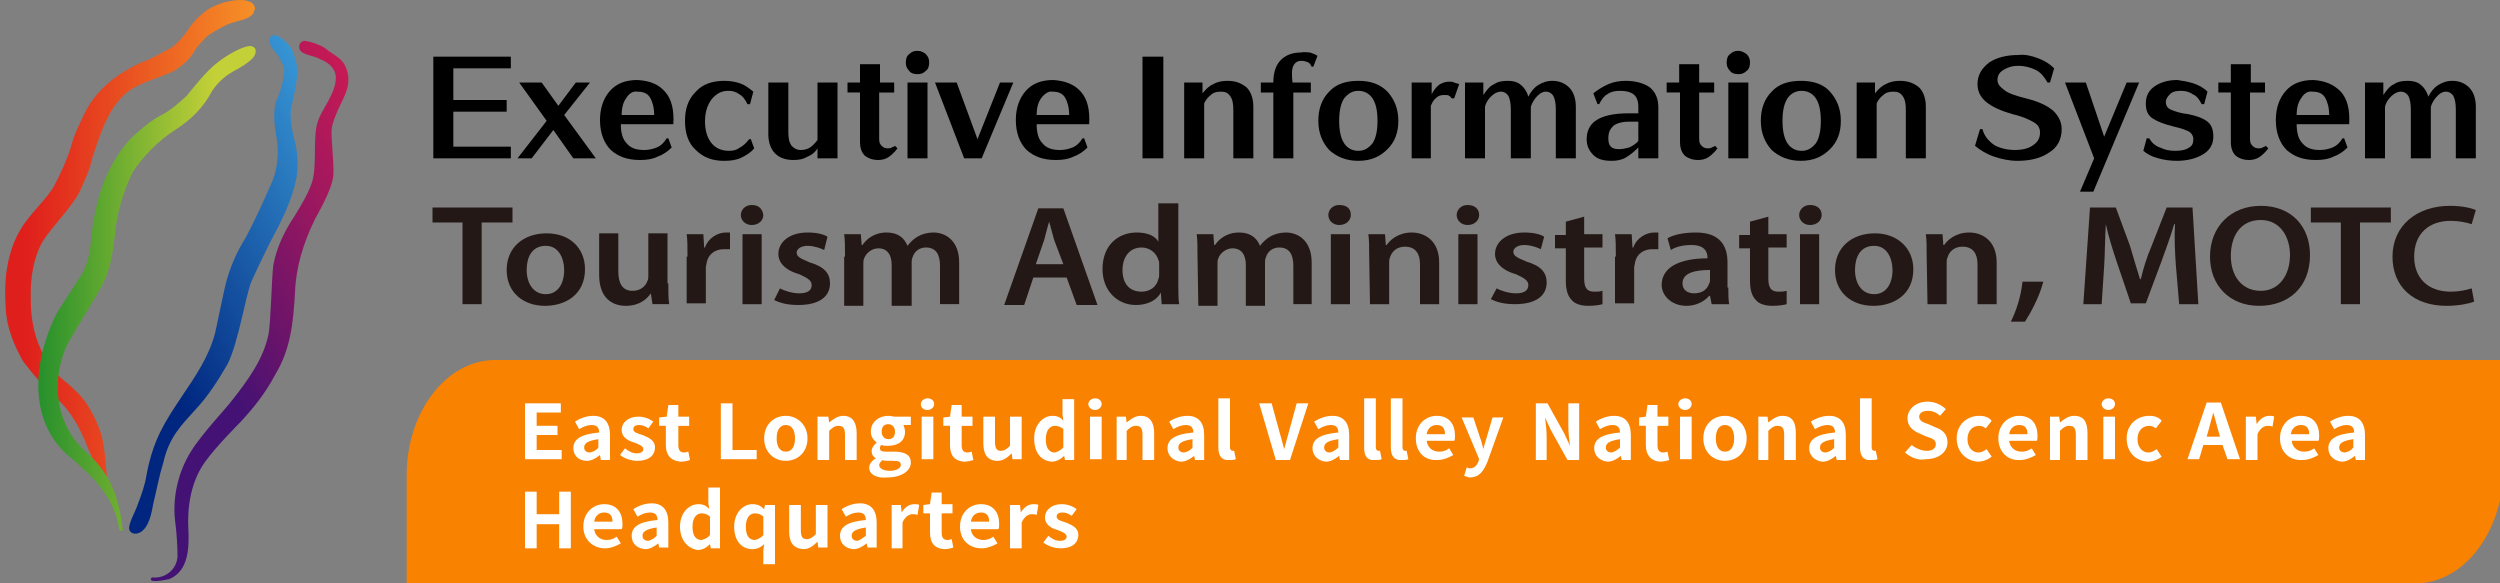 <?xml version="1.0" encoding="utf-8"?>
<!-- Generator: Adobe Illustrator 27.8.1, SVG Export Plug-In . SVG Version: 6.00 Build 0)  -->
<svg version="1.1" id="圖層_1" xmlns="http://www.w3.org/2000/svg" xmlns:xlink="http://www.w3.org/1999/xlink" x="0px" y="0px"
	 viewBox="0 0 300 70" style="enable-background:new 0 0 300 70;" xml:space="preserve">
<rect x="0" y="0" width="300" height="70" fill="#808080" stroke="none"/>
<style type="text/css">
	.st0{fill:url(#路径_5067_00000002362261558396183900000014808161160237453982_);}
	.st1{fill:url(#路径_5068_00000157292520336535514550000018392268925141933962_);}
	.st2{fill:url(#路径_5069_00000059990701409510310300000011528062194377637563_);}
	.st3{fill:url(#路径_5070_00000077292393174041918770000001325192904123522701_);}
	.st4{enable-background:new    ;}
	.st5{fill:#F98201;}
	.st6{fill:#FFFFFF;}
	.st7{fill:#231815;}
</style>
<g id="頁首logo" transform="translate(-33.564 -48)">
	<g id="頁首logo-2" transform="translate(11.328 9)">
		<g id="组_1" transform="translate(30.236 19)">
			<g id="组_1-2" transform="translate(-8 20)">
				
					<linearGradient id="路径_5067_00000179643864913955751570000003595192691689835952_" gradientUnits="userSpaceOnUse" x1="-7693.971" y1="168.364" x2="-7693.197" y2="168.364" gradientTransform="matrix(38.712 0 0 -76.115 297852.719 12844.531)">
					<stop  offset="0" style="stop-color:#DF1F1C"/>
					<stop  offset="1" style="stop-color:#F89A27"/>
				</linearGradient>
				<path id="路径_5067" style="fill:url(#路径_5067_00000179643864913955751570000003595192691689835952_);" d="M12.7,58.8
					c0.1-0.6,0.1-1.3,0.1-1.9c-0.1-1.3-0.2-2.4-0.4-3.7c-0.3-1.7-1.1-3.3-1.9-4.6c-0.7-1.1-1.6-1.9-2.4-2.6c-1.1-0.8-2-1.9-2.7-3.1
					c-1.2-2.1-1.7-4.4-1.7-6.8C3.6,33.4,4,31,5.1,29c1.2-1.9,3.6-4.2,4.5-6.1c0.6-1.3,1.2-2.6,1.5-4c1.2-3.8,2.3-6.5,4.4-8
					c1.3-1,4.3-1.8,5.4-2.4C22,7.8,22.9,7,23.4,6c0.4-0.6,1-1.2,1.5-1.7c1.1-0.7,2.2-1.4,3.4-1.7c0.8-0.2,2.1-0.5,2.2-1.3
					c0.2-0.3,0.1-0.6-0.3-1C29.7,0.1,29.4,0,28.9,0c-1.3,0-2.7,0.4-3.9,1.1c-1,0.7-1.8,1.5-2.4,2.4c-0.5,0.8-1.2,1.6-2,2.2
					c-1.1,0.6-2,1.1-3.1,1.6c-1.2,0.4-2.3,1.1-3.4,1.8c-1.7,1.2-3.1,2.7-4,4.6C9.6,14.8,9,15.9,8.7,17c-0.5,1.8-1.3,3.6-2.2,5.3
					C5.5,24,4.2,25,2.8,27c-2.3,3.4-2.3,7.6-2.1,10.1c0.1,2.2,1,4.4,2.1,6.3c1.3,1.7,2.7,3.3,4.2,4.6c1.6,1.5,2.6,3.4,3.4,5.4
					c0.2,0.6,1.1,2.2,1.4,3.5c0.1,0.5,0.2,1.1,0.4,1.6C12.4,58.9,12.6,58.9,12.7,58.8z"/>
				
					<linearGradient id="路径_5068_00000080169240370760870850000015265951201064581527_" gradientUnits="userSpaceOnUse" x1="-7595.469" y1="168.821" x2="-7595.035" y2="169.583" gradientTransform="matrix(26.118 0 0 -77.37 198404.469 13117.316)">
					<stop  offset="0" style="stop-color:#00267F"/>
					<stop  offset="1" style="stop-color:#41AAE4"/>
				</linearGradient>
				<path id="路径_5068" style="fill:url(#路径_5068_00000080169240370760870850000015265951201064581527_);" d="M32.6,4.3
					c-0.7,0.5,0.1,1.6,0.4,1.9l0,0c0.5,0.5,0.8,1.3,1.1,1.9c0.1,1.3-0.7,3.7-1,4.1c-0.3,1.3-0.2,2.5,0,3.8c0.4,1.9,0.3,3.9-0.4,5.7
					c-1,2.3-2,4.5-3.2,6.8c-1.1,1.7-1.9,3.6-2.4,5.5c-0.3,1.2-1.1,5.2-1.3,6c-0.7,2.7-2.3,5.1-4,7.6c-2,3-3.4,5.1-4.2,9.3
					c-0.2,1.3-0.6,2.4-1.1,3.7c-0.2,0.7-1.1,2.2-1,2.9c0.1,0.5,0.7,0.7,1.3,0.4c1.1-0.6,1.4-2.4,1.6-3.5c0.4-1.6,0.7-3.3,1.2-4.9
					c0.7-3.1,2.2-4.5,3.9-6.4c1.5-1.6,2.7-3.5,3.8-5.4c1.3-2.5,2.2-8.4,2.9-10c1.1-2.4,2.2-4.6,2.2-4.6c1.3-2.4,2.7-5.1,3.2-7.9
					c0.2-1.4,0.1-2.9-0.2-4.2c-0.4-1.4-0.7-3.3-0.4-4.3c0.2-1.1,1.1-3.8,0.4-5.7c-0.2-1-0.7-1.7-1.5-2.3C33.5,4.3,32.9,4.1,32.6,4.3
					z"/>
				
					<linearGradient id="路径_5069_00000073683898554269258900000005119642251429636273_" gradientUnits="userSpaceOnUse" x1="-7641.11" y1="172.432" x2="-7640.691" y2="173.085" gradientTransform="matrix(30.763 0 0 -84.166 235093.125 14565.633)">
					<stop  offset="0" style="stop-color:#431274"/>
					<stop  offset="0.167" style="stop-color:#61136C"/>
					<stop  offset="0.564" style="stop-color:#A3185D"/>
					<stop  offset="0.852" style="stop-color:#CD1A53"/>
					<stop  offset="1" style="stop-color:#DD1C50"/>
				</linearGradient>
				<path id="路径_5069" style="fill:url(#路径_5069_00000073683898554269258900000005119642251429636273_);" d="M40.7,7
					c-0.5-0.4-1.2-0.8-1.8-1.3c-0.7-0.4-1.6-0.7-2.3-0.8c-0.4,0-0.7,0.3-0.7,0.7c0,0.1,0,0.3,0.1,0.4c0.3,0.6,1.8,0.7,2.4,1.1
					c1.1,0.4,1.9,1.2,1.9,2.2c0,2-1.8,3.9-2.2,5.4c-0.6,2,0,5.3-0.7,7.3c-0.5,1.4-1.3,2.7-2.1,4c-1.2,1.8-2.1,3.7-2.5,5.8
					c-0.2,1.4-0.3,7.1-0.6,8.4c-0.6,2.9-2.5,5.5-4.4,7.9c-0.5,0.7-3.7,4.1-4.9,6.1c-1.5,2.4-2.2,5.4-1.9,8.2
					c0.2,1.5,0.3,3.1,0.3,4.4c-0.1,1.5-1.4,2.6-2.9,2.5h-0.1l0,0c0,0-0.2,0-0.2,0.2c0,0.1,0.1,0.2,0.2,0.2c0.7,0.1,1.3-0.1,2-0.2
					c2.4-1,2.4-3.9,2.3-6.1c0-0.3-0.4-4.8,2.1-8.1c1.3-1.8,4.1-4.6,4.1-4.6c1.6-1.7,3.1-3.6,4.2-5.7c1.9-3.1,2.2-6.4,2.4-9.9
					c0.1-3,1-5.9,2.3-8.6c0.1-0.3,2.2-3.7,2.3-5.5c0.1-1.5-0.3-4.4-0.2-5.5c0.1-1.3,1.5-3.7,1.7-4.4C42.1,9.7,41.8,7.9,40.7,7z"/>
				
					<linearGradient id="路径_5070_00000124143587812427165750000000962835092200564408_" gradientUnits="userSpaceOnUse" x1="-7663.738" y1="167.866" x2="-7662.964" y2="167.866" gradientTransform="matrix(33.712 0 0 -75.229 258360.609 12662.973)">
					<stop  offset="0" style="stop-color:#008129"/>
					<stop  offset="1" style="stop-color:#C3D037"/>
				</linearGradient>
				<path id="路径_5070" style="fill:url(#路径_5070_00000124143587812427165750000000962835092200564408_);" d="M11.9,34.9
					c1.4-2.4,1.6-4.4,1.9-6.8c0.2-2.5,1-5.1,2.1-7.4c1.3-2,3.1-3.8,5.1-5.1c1.9-1.2,3.4-2.7,4.4-4.6c0.7-1.1,1.7-2,2.9-2.6
					c0.7-0.4,1.4-0.8,2-1.4c0.3-0.3,0.5-0.8,0.3-1.2c-0.4-0.5-1.1-0.3-2.5,0.4c-1.3,0.7-2.5,1.6-3.5,2.7c-0.4,0.4-1.9,2.2-2.2,2.6
					c-1.1,1-2,1.8-3.2,2.4c-1.3,0.7-2.4,1.7-3.5,2.7c-2.9,3.2-4.3,7.1-4.8,12.4c-0.1,1.6-0.5,3.1-1.4,4.4c-0.4,0.6-2.2,3.4-2.7,4.2
					C4.1,43,3.2,50.2,8.1,54.6l0,0c3.1,2.6,5.6,5,6.2,8.9c0,0,0,0.2,0.3,0.2c0.1,0,0.2-0.1,0.1-0.3l0,0c-0.4-3.5-1.3-6.4-4.3-9.1
					c-3.5-3-4.4-8.1-2.5-12.6C8.7,40.1,11.4,35.8,11.9,34.9z"/>
			</g>
		</g>
	</g>
</g>
<g class="st4">
	<path d="M61.3,19H52V6.8h9.3v1.4h-6.9V12h6.4v1.4h-6.4v4.2h6.9V19z"/>
	<path d="M62.3,9.9H65l2,2.8l2.1-2.8h1.7l-3.1,3.9l3.8,5.2h-2.7l-2.4-3.4L63.8,19h-1.7l3.5-4.5L62.3,9.9z"/>
	<path d="M79.8,11c0.8,0.9,1.1,2.2,1,3.9h-6.3c0,1,0.2,1.8,0.7,2.3c0.5,0.6,1.2,0.8,2.1,0.8c0.5,0,1-0.1,1.5-0.3
		c0.5-0.2,0.9-0.6,1.2-1.1l0.2,0l0.4,1.1c-0.5,0.5-1.1,0.9-1.7,1.1c-0.6,0.3-1.3,0.4-2.1,0.4c-1.5,0-2.6-0.4-3.5-1.2
		c-0.8-0.8-1.3-2-1.3-3.6c0-1.4,0.4-2.6,1.2-3.5c0.8-0.9,1.9-1.3,3.3-1.3C78,9.7,79,10.1,79.8,11z M75.2,11.7
		c-0.4,0.5-0.6,1.2-0.6,2.1h3.9c0-0.9-0.2-1.6-0.5-2.1c-0.3-0.5-0.8-0.7-1.5-0.7C76,10.9,75.5,11.2,75.2,11.7z"/>
	<path d="M88.8,10c0.6,0.2,1.1,0.6,1.6,1L90,12.5l-0.3,0c-0.3-0.6-0.6-1-1-1.2c-0.4-0.3-0.8-0.4-1.3-0.4c-0.8,0-1.4,0.3-2,1
		c-0.5,0.7-0.8,1.5-0.8,2.7c0,1.1,0.3,2,0.8,2.6c0.5,0.6,1.2,0.9,2.1,0.9c0.5,0,0.9-0.1,1.3-0.4c0.4-0.2,0.8-0.6,1.1-1l0.2,0
		l0.4,1.1c-0.4,0.5-0.9,0.8-1.5,1.1c-0.6,0.3-1.3,0.4-2.1,0.4c-1.4,0-2.5-0.4-3.4-1.3c-0.9-0.8-1.3-2-1.3-3.5s0.4-2.6,1.3-3.5
		c0.8-0.9,2-1.3,3.4-1.3C87.6,9.7,88.2,9.8,88.8,10z"/>
	<path d="M98.1,9.9h2.4V19h-2.4v-1.2c-0.3,0.5-0.7,0.8-1.2,1c-0.5,0.3-1,0.4-1.7,0.4c-1,0-1.7-0.3-2.2-0.8c-0.5-0.5-0.8-1.3-0.8-2.3
		V9.9h2.4v5.9c0,0.8,0.1,1.3,0.4,1.7c0.3,0.3,0.6,0.5,1.1,0.5c0.4,0,0.8-0.1,1.1-0.3c0.3-0.2,0.6-0.5,0.9-0.9V9.9z"/>
	<path d="M105.5,9.9h1.8v1.2h-1.8v5.6c0,0.4,0.1,0.6,0.3,0.8c0.2,0.2,0.4,0.3,0.7,0.3c0.2,0,0.4,0,0.5-0.1c0.2-0.1,0.3-0.1,0.4-0.2
		l0.3,0.3c-0.3,0.4-0.6,0.7-1,1c-0.4,0.3-0.9,0.4-1.3,0.4c-0.7,0-1.2-0.2-1.6-0.5c-0.4-0.4-0.6-0.9-0.6-1.7v-5.9h-1.5V9.9h1.5V7.7
		h2.4V9.9z"/>
	<path d="M111.1,6.5c0.3,0.3,0.4,0.6,0.4,1c0,0.4-0.1,0.8-0.4,1c-0.3,0.3-0.6,0.4-1,0.4c-0.4,0-0.8-0.1-1-0.4
		c-0.3-0.3-0.4-0.6-0.4-1c0-0.4,0.1-0.8,0.4-1c0.3-0.3,0.6-0.4,1-0.4C110.5,6.1,110.9,6.3,111.1,6.5z M111.3,9.9V19h-2.4V9.9H111.3z
		"/>
	<path d="M117.8,19h-2.1l-3.5-9.1h2.6l2.5,6.8l2.7-6.8h1.6L117.8,19z"/>
	<path d="M129.7,11c0.8,0.9,1.1,2.2,1,3.9h-6.3c0,1,0.2,1.8,0.7,2.3c0.5,0.6,1.2,0.8,2.1,0.8c0.5,0,1-0.1,1.5-0.3
		c0.5-0.2,0.9-0.6,1.2-1.1l0.2,0l0.4,1.1c-0.5,0.5-1.1,0.9-1.7,1.1c-0.6,0.3-1.3,0.4-2.1,0.4c-1.5,0-2.6-0.4-3.5-1.2
		c-0.8-0.8-1.3-2-1.3-3.6c0-1.4,0.4-2.6,1.2-3.5c0.8-0.9,1.9-1.3,3.3-1.3C127.8,9.7,128.9,10.1,129.7,11z M125,11.7
		c-0.4,0.5-0.6,1.2-0.6,2.1h3.9c0-0.9-0.2-1.6-0.5-2.1c-0.3-0.5-0.8-0.7-1.5-0.7C125.9,10.9,125.4,11.2,125,11.7z"/>
	<path d="M139.6,6.8V19h-2.5V6.8H139.6z"/>
	<path d="M141.9,9.9h2.4v1.3c0.4-0.5,0.8-0.9,1.3-1.1c0.5-0.3,1.1-0.4,1.7-0.4c1,0,1.7,0.3,2.3,0.8c0.5,0.5,0.8,1.3,0.8,2.3V19h-2.4
		v-5.8c0-0.8-0.1-1.3-0.4-1.7c-0.3-0.4-0.6-0.5-1.1-0.5c-0.5,0-0.9,0.1-1.2,0.4c-0.4,0.3-0.6,0.6-0.8,1V19h-2.4V9.9z"/>
	<path d="M157.2,6.3c0.3,0.1,0.6,0.2,0.9,0.4L157.6,8l-0.2,0c-0.1-0.2-0.2-0.4-0.4-0.5c-0.2-0.1-0.5-0.2-0.8-0.2
		c-0.5,0-0.8,0.2-1,0.6c-0.2,0.4-0.2,1.1-0.1,2h2.2v1.2h-2.1V19h-2.4v-7.9h-1.5V9.9h1.5c0-1.2,0.3-2.1,0.9-2.7
		c0.6-0.6,1.4-0.9,2.4-0.9C156.5,6.2,156.9,6.3,157.2,6.3z"/>
	<path d="M166.5,11c0.8,0.9,1.3,2,1.3,3.5c0,1.4-0.4,2.5-1.3,3.4c-0.9,0.9-2,1.4-3.5,1.4c-1.5,0-2.6-0.5-3.5-1.3
		c-0.8-0.9-1.3-2-1.3-3.5c0-1.4,0.4-2.6,1.3-3.5c0.8-0.9,2-1.3,3.5-1.3C164.5,9.7,165.6,10.1,166.5,11z M161.3,11.8
		c-0.4,0.6-0.6,1.5-0.6,2.7c0,1.2,0.2,2.1,0.6,2.7c0.4,0.6,1,0.9,1.7,0.9c0.7,0,1.2-0.3,1.7-0.9c0.4-0.6,0.6-1.5,0.6-2.7
		c0-1.2-0.2-2.1-0.6-2.7c-0.4-0.6-1-0.9-1.7-0.9C162.3,10.9,161.8,11.2,161.3,11.8z"/>
	<path d="M171.8,19h-2.4V9.9h2.4v1.4c0.3-0.6,0.7-1,1-1.2c0.4-0.2,0.7-0.3,1.1-0.3c0.2,0,0.4,0,0.6,0.1c0.2,0.1,0.4,0.1,0.6,0.2
		l-0.6,1.7l-0.3,0c-0.1-0.1-0.1-0.2-0.3-0.3c-0.1-0.1-0.3-0.1-0.6-0.1c-0.4,0-0.7,0.1-0.9,0.3c-0.3,0.2-0.5,0.5-0.7,1V19z"/>
	<path d="M178,9.9v1.5c0.4-0.6,0.8-1.1,1.3-1.3c0.4-0.3,1-0.4,1.6-0.4c0.6,0,1.1,0.1,1.5,0.4c0.4,0.3,0.8,0.8,1,1.5
		c0.3-0.6,0.7-1.1,1.2-1.4c0.5-0.3,1-0.5,1.7-0.5c0.8,0,1.5,0.3,2,0.8c0.5,0.5,0.8,1.3,0.8,2.3V19h-2.4v-5.8c0-0.8-0.1-1.3-0.3-1.7
		c-0.2-0.3-0.5-0.5-0.9-0.5c-0.4,0-0.7,0.2-1,0.5s-0.6,0.7-0.8,1.3V19h-2.4v-5.8c0-0.8-0.1-1.3-0.3-1.7c-0.2-0.3-0.5-0.5-0.9-0.5
		c-0.4,0-0.8,0.2-1.2,0.6c-0.4,0.4-0.6,0.8-0.7,1.2V19h-2.4V9.9H178z"/>
	<path d="M198,10.5c0.7,0.6,1,1.4,1,2.4V19h-2.4v-1.3c-0.5,0.5-1,0.9-1.5,1.2c-0.5,0.3-1.1,0.4-1.7,0.4c-1,0-1.7-0.2-2.2-0.7
		c-0.5-0.5-0.8-1.1-0.8-1.9c0-1,0.4-1.8,1.2-2.3c0.8-0.5,2-0.8,3.8-0.8h1.2v-0.8c0-0.7-0.2-1.2-0.6-1.5c-0.4-0.3-1-0.4-1.6-0.4
		c-0.6,0-1.1,0.1-1.5,0.4c-0.4,0.2-0.7,0.6-1,1.2l-0.2,0l-0.5-1.3c0.5-0.4,1.1-0.8,1.8-1.1c0.7-0.3,1.4-0.4,2.1-0.4
		C196.3,9.7,197.3,10,198,10.5z M195.5,17.7c0.4-0.2,0.8-0.4,1.1-0.8v-2.3h-1.1c-0.9,0-1.5,0.2-1.9,0.5c-0.4,0.4-0.6,0.8-0.6,1.5
		c0,0.5,0.1,0.8,0.3,1c0.2,0.2,0.5,0.3,1,0.3C194.7,17.9,195.1,17.8,195.5,17.7z"/>
	<path d="M203.9,9.9h1.8v1.2h-1.8v5.6c0,0.4,0.1,0.6,0.3,0.8c0.2,0.2,0.4,0.3,0.7,0.3c0.2,0,0.4,0,0.5-0.1c0.2-0.1,0.3-0.1,0.4-0.2
		l0.3,0.3c-0.3,0.4-0.6,0.7-1,1c-0.4,0.3-0.9,0.4-1.3,0.4c-0.7,0-1.2-0.2-1.6-0.5c-0.4-0.4-0.6-0.9-0.6-1.7v-5.9H200V9.9h1.5V7.7
		h2.4V9.9z"/>
	<path d="M209.6,6.5c0.3,0.3,0.4,0.6,0.4,1c0,0.4-0.1,0.8-0.4,1c-0.3,0.3-0.6,0.4-1,0.4c-0.4,0-0.8-0.1-1-0.4
		c-0.3-0.3-0.4-0.6-0.4-1c0-0.4,0.1-0.8,0.4-1c0.3-0.3,0.6-0.4,1-0.4C209,6.1,209.3,6.3,209.6,6.5z M209.8,9.9V19h-2.4V9.9H209.8z"
		/>
	<path d="M219.6,11c0.8,0.9,1.3,2,1.3,3.5c0,1.4-0.4,2.5-1.3,3.4c-0.9,0.9-2,1.4-3.5,1.4c-1.5,0-2.6-0.5-3.5-1.3
		c-0.8-0.9-1.3-2-1.3-3.5c0-1.4,0.4-2.6,1.3-3.5c0.8-0.9,2-1.3,3.5-1.3C217.6,9.7,218.8,10.1,219.6,11z M214.5,11.8
		c-0.4,0.6-0.6,1.5-0.6,2.7c0,1.2,0.2,2.1,0.6,2.7c0.4,0.6,1,0.9,1.7,0.9c0.7,0,1.2-0.3,1.7-0.9c0.4-0.6,0.6-1.5,0.6-2.7
		c0-1.2-0.2-2.1-0.6-2.7c-0.4-0.6-1-0.9-1.7-0.9C215.5,10.9,214.9,11.2,214.5,11.8z"/>
	<path d="M222.6,9.9h2.4v1.3c0.4-0.5,0.8-0.9,1.3-1.1c0.5-0.3,1.1-0.4,1.7-0.4c1,0,1.7,0.3,2.3,0.8c0.5,0.5,0.8,1.3,0.8,2.3V19h-2.4
		v-5.8c0-0.8-0.1-1.3-0.4-1.7c-0.3-0.4-0.6-0.5-1.1-0.5c-0.5,0-0.9,0.1-1.2,0.4c-0.4,0.3-0.6,0.6-0.8,1V19h-2.4V9.9z"/>
	<path d="M244.6,7c0.8,0.3,1.4,0.7,1.9,1.2L246,9.9h-0.3c-0.4-0.7-0.8-1.2-1.4-1.5c-0.6-0.3-1.3-0.5-2.1-0.5c-0.8,0-1.3,0.2-1.8,0.5
		c-0.5,0.3-0.7,0.7-0.7,1.2c0,0.5,0.3,0.8,0.8,1.2c0.5,0.4,1.4,0.7,2.6,1c1.6,0.4,2.6,0.9,3.3,1.5c0.6,0.6,1,1.3,1,2.2
		c0,1.2-0.5,2.2-1.5,2.8c-1,0.7-2.3,1-3.8,1c-1,0-1.9-0.2-2.8-0.5c-0.9-0.3-1.7-0.8-2.3-1.3l0.6-2h0.3c0.2,0.8,0.7,1.4,1.4,1.9
		c0.7,0.4,1.6,0.6,2.5,0.6s1.7-0.2,2.2-0.6c0.6-0.4,0.8-0.9,0.8-1.5c0-0.5-0.2-0.9-0.7-1.2c-0.5-0.3-1.3-0.7-2.6-1
		c-1.4-0.4-2.5-0.9-3.2-1.5c-0.7-0.6-1-1.3-1-2.1c0-1.1,0.5-1.9,1.4-2.6c0.9-0.6,2.1-0.9,3.5-0.9C243,6.5,243.8,6.7,244.6,7z"/>
	<path d="M255.2,9.9h1.5L251.2,23h-1.6l1.7-4l-3.5-9.1h2.5l2.2,6.5L255.2,9.9z"/>
	<path d="M263.2,10c0.6,0.2,1.2,0.5,1.7,1l-0.4,1.5l-0.3,0c-0.3-0.6-0.6-1-1.1-1.2c-0.4-0.3-0.9-0.4-1.4-0.4c-0.6,0-1,0.1-1.3,0.4
		c-0.3,0.3-0.5,0.6-0.5,0.9c0,0.5,0.2,0.8,0.7,1c0.5,0.2,1.1,0.4,2,0.5c1,0.2,1.8,0.5,2.3,0.9c0.5,0.4,0.7,1,0.7,1.8
		c0,0.9-0.4,1.6-1.2,2.1c-0.8,0.5-1.9,0.8-3.2,0.8c-0.7,0-1.5-0.1-2.2-0.3c-0.8-0.2-1.3-0.5-1.8-0.9l0.4-1.5l0.3,0
		c0.3,0.5,0.7,0.9,1.3,1.1c0.6,0.3,1.2,0.4,1.8,0.4c0.7,0,1.3-0.1,1.7-0.4c0.4-0.2,0.5-0.6,0.5-1c0-0.4-0.2-0.7-0.5-0.9
		c-0.4-0.2-0.9-0.4-1.8-0.6c-1.2-0.3-2-0.6-2.6-1c-0.6-0.4-0.8-1-0.8-1.8c0-0.8,0.3-1.5,1-2c0.7-0.5,1.6-0.8,2.8-0.8
		C261.9,9.7,262.6,9.8,263.2,10z"/>
	<path d="M270,9.9h1.8v1.2H270v5.6c0,0.4,0.1,0.6,0.3,0.8c0.2,0.2,0.4,0.3,0.7,0.3c0.2,0,0.4,0,0.5-0.1c0.2-0.1,0.3-0.1,0.4-0.2
		l0.3,0.3c-0.3,0.4-0.6,0.7-1,1c-0.4,0.3-0.9,0.4-1.3,0.4c-0.7,0-1.2-0.2-1.6-0.5c-0.4-0.4-0.6-0.9-0.6-1.7v-5.9h-1.5V9.9h1.5V7.7
		h2.4V9.9z"/>
	<path d="M280.9,11c0.8,0.9,1.1,2.2,1,3.9h-6.3c0,1,0.2,1.8,0.7,2.3c0.5,0.6,1.2,0.8,2.1,0.8c0.5,0,1-0.1,1.5-0.3
		c0.5-0.2,0.9-0.6,1.2-1.1l0.2,0l0.4,1.1c-0.5,0.5-1.1,0.9-1.7,1.1c-0.6,0.3-1.3,0.4-2.1,0.4c-1.5,0-2.6-0.4-3.5-1.2
		c-0.8-0.8-1.3-2-1.3-3.6c0-1.4,0.4-2.6,1.2-3.5c0.8-0.9,1.9-1.3,3.3-1.3C279,9.7,280,10.1,280.9,11z M276.2,11.7
		c-0.4,0.5-0.6,1.2-0.6,2.1h3.9c0-0.9-0.2-1.6-0.5-2.1c-0.3-0.5-0.8-0.7-1.5-0.7C277,10.9,276.5,11.2,276.2,11.7z"/>
	<path d="M286,9.9v1.5c0.4-0.6,0.8-1.1,1.3-1.3c0.4-0.3,1-0.4,1.6-0.4c0.6,0,1.1,0.1,1.5,0.4c0.4,0.3,0.8,0.8,1,1.5
		c0.3-0.6,0.7-1.1,1.2-1.4c0.5-0.3,1-0.5,1.7-0.5c0.8,0,1.5,0.3,2,0.8c0.5,0.5,0.8,1.3,0.8,2.3V19h-2.4v-5.8c0-0.8-0.1-1.3-0.3-1.7
		c-0.2-0.3-0.5-0.5-0.9-0.5c-0.4,0-0.7,0.2-1,0.5c-0.3,0.3-0.6,0.7-0.8,1.3V19h-2.4v-5.8c0-0.8-0.1-1.3-0.3-1.7
		c-0.2-0.3-0.5-0.5-0.9-0.5c-0.4,0-0.8,0.2-1.2,0.6c-0.4,0.4-0.6,0.8-0.7,1.2V19h-2.4V9.9H286z"/>
</g>
<path id="矩形_5326" class="st5" d="M59.4,43.2h241l0,0v13c0,7.7-4.8,13.8-10.5,13.8H48.8l0,0V57C48.8,49.4,53.6,43.2,59.4,43.2z"
	/>
<g class="st4">
	<path class="st6" d="M63,48.4h4.3v1.1h-2.9v1.6h2.5v1.1h-2.5V54h3v1.1H63V48.4z"/>
	<path class="st6" d="M68.8,53.8c0-1.1,0.9-1.7,3.1-1.9c0-0.5-0.2-0.9-0.9-0.9c-0.5,0-1,0.2-1.5,0.5l-0.5-0.9
		c0.6-0.4,1.4-0.7,2.2-0.7c1.3,0,2,0.8,2,2.3v3h-1.1L72,54.6h0c-0.5,0.4-1,0.7-1.6,0.7C69.4,55.3,68.8,54.6,68.8,53.8z M71.8,53.7
		v-1c-1.3,0.2-1.7,0.5-1.7,1c0,0.4,0.3,0.6,0.7,0.6C71.2,54.2,71.5,54.1,71.8,53.7z"/>
	<path class="st6" d="M74.4,54.6l0.6-0.8c0.5,0.4,0.9,0.6,1.4,0.6c0.5,0,0.8-0.2,0.8-0.5c0-0.4-0.6-0.6-1.1-0.8
		c-0.7-0.2-1.5-0.6-1.5-1.5c0-0.9,0.8-1.6,2-1.6c0.8,0,1.4,0.3,1.8,0.6l-0.6,0.8c-0.4-0.3-0.8-0.4-1.1-0.4c-0.5,0-0.7,0.2-0.7,0.5
		c0,0.4,0.5,0.5,1.1,0.7c0.7,0.3,1.5,0.6,1.5,1.5c0,0.9-0.7,1.6-2.1,1.6C75.7,55.3,74.9,55,74.4,54.6z"/>
	<path class="st6" d="M79.9,53.4v-2.3h-0.8v-1L80,50l0.2-1.4h1.2V50h1.3v1.1h-1.3v2.3c0,0.6,0.2,0.9,0.7,0.9c0.2,0,0.4-0.1,0.5-0.1
		l0.2,1c-0.3,0.1-0.7,0.2-1.1,0.2C80.4,55.3,79.9,54.5,79.9,53.4z"/>
	<path class="st6" d="M86.5,48.4h1.4V54h2.9v1.1h-4.3V48.4z"/>
	<path class="st6" d="M91.7,52.6c0-1.7,1.2-2.7,2.6-2.7c1.3,0,2.6,1,2.6,2.7c0,1.7-1.2,2.7-2.6,2.7C92.9,55.3,91.7,54.3,91.7,52.6z
		 M95.4,52.6c0-1-0.4-1.6-1.1-1.6s-1.1,0.6-1.1,1.6c0,1,0.4,1.6,1.1,1.6S95.4,53.6,95.4,52.6z"/>
	<path class="st6" d="M98.3,50h1.1l0.1,0.7h0c0.5-0.4,1-0.8,1.7-0.8c1.1,0,1.6,0.8,1.6,2.1v3.2h-1.4v-3c0-0.8-0.2-1.1-0.8-1.1
		c-0.4,0-0.7,0.2-1.1,0.6v3.5h-1.4V50z"/>
	<path class="st6" d="M104.3,56.1c0-0.4,0.3-0.8,0.8-1.1v0c-0.3-0.2-0.5-0.4-0.5-0.9c0-0.4,0.3-0.7,0.6-1v0
		c-0.4-0.3-0.7-0.7-0.7-1.3c0-1.2,1-1.9,2.1-1.9c0.3,0,0.6,0.1,0.8,0.1h1.9v1h-0.9c0.1,0.2,0.2,0.5,0.2,0.8c0,1.2-0.9,1.7-2.1,1.7
		c-0.2,0-0.5,0-0.7-0.1c-0.2,0.1-0.2,0.2-0.2,0.4c0,0.3,0.2,0.4,0.8,0.4h0.9c1.3,0,2,0.4,2,1.3c0,1-1.1,1.8-2.9,1.8
		C105.3,57.4,104.3,57,104.3,56.1z M108.1,55.8c0-0.4-0.3-0.5-0.9-0.5h-0.6c-0.3,0-0.6,0-0.7-0.1c-0.2,0.2-0.4,0.4-0.4,0.6
		c0,0.4,0.5,0.7,1.3,0.7C107.5,56.5,108.1,56.2,108.1,55.8z M107.4,51.8c0-0.6-0.4-0.9-0.8-0.9c-0.5,0-0.8,0.3-0.8,0.9
		s0.4,0.9,0.8,0.9C107.1,52.7,107.4,52.4,107.4,51.8z"/>
	<path class="st6" d="M110.5,48.5c0-0.4,0.4-0.7,0.8-0.7c0.5,0,0.8,0.3,0.8,0.7c0,0.4-0.4,0.7-0.8,0.7
		C110.8,49.2,110.5,48.9,110.5,48.5z M110.6,50h1.4v5.1h-1.4V50z"/>
	<path class="st6" d="M114,53.4v-2.3h-0.8v-1L114,50l0.2-1.4h1.2V50h1.3v1.1h-1.3v2.3c0,0.6,0.2,0.9,0.7,0.9c0.2,0,0.4-0.1,0.5-0.1
		l0.2,1c-0.3,0.1-0.7,0.2-1.1,0.2C114.4,55.3,114,54.5,114,53.4z"/>
	<path class="st6" d="M118,53.2V50h1.4v3c0,0.8,0.2,1.1,0.7,1.1c0.4,0,0.7-0.2,1.1-0.6V50h1.4v5.1h-1.1l-0.1-0.7h0
		c-0.5,0.5-1,0.9-1.7,0.9C118.5,55.3,118,54.5,118,53.2z"/>
	<path class="st6" d="M124.1,52.6c0-1.7,1.1-2.7,2.2-2.7c0.6,0,1,0.2,1.3,0.6l-0.1-0.8v-1.8h1.4v7.3h-1.1l-0.1-0.5h0
		c-0.4,0.4-0.9,0.7-1.5,0.7C124.9,55.3,124.1,54.3,124.1,52.6z M127.6,53.7v-2.2c-0.3-0.3-0.7-0.4-1-0.4c-0.6,0-1.1,0.5-1.1,1.6
		c0,1.1,0.4,1.6,1.1,1.6C127,54.2,127.3,54,127.6,53.7z"/>
	<path class="st6" d="M130.6,48.5c0-0.4,0.4-0.7,0.8-0.7c0.5,0,0.8,0.3,0.8,0.7c0,0.4-0.4,0.7-0.8,0.7
		C131,49.2,130.6,48.9,130.6,48.5z M130.8,50h1.4v5.1h-1.4V50z"/>
	<path class="st6" d="M134,50h1.1l0.1,0.7h0c0.5-0.4,1-0.8,1.7-0.8c1.1,0,1.6,0.8,1.6,2.1v3.2h-1.4v-3c0-0.8-0.2-1.1-0.8-1.1
		c-0.4,0-0.7,0.2-1.1,0.6v3.5H134V50z"/>
	<path class="st6" d="M140.1,53.8c0-1.1,0.9-1.7,3.1-1.9c0-0.5-0.2-0.9-0.9-0.9c-0.5,0-1,0.2-1.5,0.5l-0.5-0.9
		c0.6-0.4,1.4-0.7,2.2-0.7c1.3,0,2,0.8,2,2.3v3h-1.1l-0.1-0.5h0c-0.5,0.4-1,0.7-1.6,0.7C140.7,55.3,140.1,54.6,140.1,53.8z
		 M143.1,53.7v-1c-1.3,0.2-1.7,0.5-1.7,1c0,0.4,0.3,0.6,0.7,0.6C142.5,54.2,142.8,54.1,143.1,53.7z"/>
	<path class="st6" d="M146.2,53.7v-5.9h1.4v5.9c0,0.3,0.2,0.4,0.3,0.4c0.1,0,0.1,0,0.2,0l0.2,1c-0.2,0.1-0.4,0.1-0.7,0.1
		C146.6,55.3,146.2,54.7,146.2,53.7z"/>
	<path class="st6" d="M151.1,48.4h1.5l0.9,3.3c0.2,0.7,0.4,1.4,0.6,2.2h0c0.2-0.8,0.4-1.4,0.6-2.2l0.9-3.3h1.4l-2.2,6.8h-1.7
		L151.1,48.4z"/>
	<path class="st6" d="M157.5,53.8c0-1.1,0.9-1.7,3.1-1.9c0-0.5-0.2-0.9-0.9-0.9c-0.5,0-1,0.2-1.5,0.5l-0.5-0.9
		c0.6-0.4,1.4-0.7,2.2-0.7c1.3,0,2,0.8,2,2.3v3h-1.1l-0.1-0.5h0c-0.5,0.4-1,0.7-1.6,0.7C158.1,55.3,157.5,54.6,157.5,53.8z
		 M160.6,53.7v-1c-1.3,0.2-1.7,0.5-1.7,1c0,0.4,0.3,0.6,0.7,0.6C159.9,54.2,160.2,54.1,160.6,53.7z"/>
	<path class="st6" d="M163.7,53.7v-5.9h1.4v5.9c0,0.3,0.2,0.4,0.3,0.4c0.1,0,0.1,0,0.2,0l0.2,1c-0.2,0.1-0.4,0.1-0.7,0.1
		C164,55.3,163.7,54.7,163.7,53.7z"/>
	<path class="st6" d="M166.9,53.7v-5.9h1.4v5.9c0,0.3,0.2,0.4,0.3,0.4c0.1,0,0.1,0,0.2,0l0.2,1c-0.2,0.1-0.4,0.1-0.7,0.1
		C167.3,55.3,166.9,54.7,166.9,53.7z"/>
	<path class="st6" d="M169.9,52.6c0-1.7,1.2-2.7,2.5-2.7c1.5,0,2.2,1,2.2,2.4c0,0.2,0,0.5-0.1,0.6h-3.3c0.1,0.8,0.7,1.3,1.5,1.3
		c0.4,0,0.8-0.1,1.2-0.4l0.5,0.8c-0.5,0.3-1.2,0.6-1.9,0.6C171,55.3,169.9,54.3,169.9,52.6z M173.4,52.1c0-0.7-0.3-1.1-1-1.1
		c-0.6,0-1.1,0.4-1.2,1.1H173.4z"/>
	<path class="st6" d="M175.7,57.1l0.3-1c0.1,0,0.2,0.1,0.4,0.1c0.5,0,0.8-0.3,1-0.8l0.1-0.3l-2.1-5h1.4l0.8,2.4
		c0.2,0.5,0.3,1,0.4,1.4h0c0.1-0.5,0.3-1,0.4-1.4l0.7-2.4h1.3l-1.9,5.3c-0.5,1.2-1,1.9-2.2,1.9C176.1,57.2,175.9,57.2,175.7,57.1z"
		/>
	<path class="st6" d="M184.3,48.4h1.4l2,3.6l0.7,1.5h0c-0.1-0.7-0.2-1.6-0.2-2.4v-2.7h1.3v6.8h-1.4l-2-3.6l-0.7-1.5h0
		c0.1,0.7,0.2,1.6,0.2,2.4v2.7h-1.3V48.4z"/>
	<path class="st6" d="M191.3,53.8c0-1.1,0.9-1.7,3.1-1.9c0-0.5-0.2-0.9-0.9-0.9c-0.5,0-1,0.2-1.5,0.5l-0.5-0.9
		c0.6-0.4,1.4-0.7,2.2-0.7c1.3,0,2,0.8,2,2.3v3h-1.1l-0.1-0.5h0c-0.5,0.4-1,0.7-1.6,0.7C191.9,55.3,191.3,54.6,191.3,53.8z
		 M194.4,53.7v-1c-1.3,0.2-1.7,0.5-1.7,1c0,0.4,0.3,0.6,0.7,0.6C193.7,54.2,194,54.1,194.4,53.7z"/>
	<path class="st6" d="M197.5,53.4v-2.3h-0.8v-1l0.8-0.1l0.2-1.4h1.2V50h1.3v1.1h-1.3v2.3c0,0.6,0.2,0.9,0.7,0.9
		c0.2,0,0.4-0.1,0.5-0.1l0.2,1c-0.3,0.1-0.7,0.2-1.1,0.2C198,55.3,197.5,54.5,197.5,53.4z"/>
	<path class="st6" d="M201.4,48.5c0-0.4,0.4-0.7,0.8-0.7c0.5,0,0.8,0.3,0.8,0.7c0,0.4-0.4,0.7-0.8,0.7
		C201.8,49.2,201.4,48.9,201.4,48.5z M201.6,50h1.4v5.1h-1.4V50z"/>
	<path class="st6" d="M204.4,52.6c0-1.7,1.2-2.7,2.6-2.7c1.3,0,2.6,1,2.6,2.7c0,1.7-1.2,2.7-2.6,2.7
		C205.6,55.3,204.4,54.3,204.4,52.6z M208.1,52.6c0-1-0.4-1.6-1.1-1.6c-0.7,0-1.1,0.6-1.1,1.6c0,1,0.4,1.6,1.1,1.6
		C207.7,54.2,208.1,53.6,208.1,52.6z"/>
	<path class="st6" d="M211,50h1.1l0.1,0.7h0c0.5-0.4,1-0.8,1.7-0.8c1.2,0,1.6,0.8,1.6,2.1v3.2h-1.4v-3c0-0.8-0.2-1.1-0.8-1.1
		c-0.4,0-0.7,0.2-1.1,0.6v3.5H211V50z"/>
	<path class="st6" d="M217.1,53.8c0-1.1,0.9-1.7,3.1-1.9c0-0.5-0.2-0.9-0.9-0.9c-0.5,0-1,0.2-1.5,0.5l-0.5-0.9
		c0.6-0.4,1.4-0.7,2.2-0.7c1.3,0,2,0.8,2,2.3v3h-1.1l-0.1-0.5h0c-0.5,0.4-1,0.7-1.6,0.7C217.7,55.3,217.1,54.6,217.1,53.8z
		 M220.1,53.7v-1c-1.3,0.2-1.7,0.5-1.7,1c0,0.4,0.3,0.6,0.7,0.6C219.5,54.2,219.8,54.1,220.1,53.7z"/>
	<path class="st6" d="M223.2,53.7v-5.9h1.4v5.9c0,0.3,0.2,0.4,0.3,0.4c0.1,0,0.1,0,0.2,0l0.2,1c-0.2,0.1-0.4,0.1-0.7,0.1
		C223.6,55.3,223.2,54.7,223.2,53.7z"/>
	<path class="st6" d="M228.6,54.3l0.8-0.9c0.5,0.4,1.2,0.7,1.8,0.7c0.7,0,1.1-0.3,1.1-0.8c0-0.5-0.4-0.7-1.1-0.9l-0.9-0.4
		c-0.7-0.3-1.4-0.8-1.4-1.8c0-1.1,1-2,2.4-2c0.8,0,1.6,0.3,2.2,0.9l-0.7,0.8c-0.4-0.4-0.9-0.6-1.5-0.6c-0.6,0-1,0.3-1,0.7
		c0,0.5,0.5,0.7,1.1,0.9l0.9,0.4c0.9,0.3,1.4,0.9,1.4,1.8c0,1.1-1,2-2.6,2C230.2,55.3,229.3,54.9,228.6,54.3z"/>
	<path class="st6" d="M234.8,52.6c0-1.7,1.3-2.7,2.7-2.7c0.7,0,1.2,0.2,1.5,0.6l-0.7,0.9c-0.3-0.2-0.5-0.3-0.8-0.3
		c-0.8,0-1.4,0.6-1.4,1.6c0,1,0.6,1.6,1.3,1.6c0.4,0,0.7-0.2,1-0.4l0.6,0.9c-0.5,0.4-1.1,0.6-1.7,0.6
		C236,55.3,234.8,54.3,234.8,52.6z"/>
	<path class="st6" d="M239.8,52.6c0-1.7,1.2-2.7,2.5-2.7c1.5,0,2.2,1,2.2,2.4c0,0.2,0,0.5-0.1,0.6h-3.3c0.1,0.8,0.7,1.3,1.5,1.3
		c0.4,0,0.8-0.1,1.2-0.4l0.5,0.8c-0.5,0.3-1.2,0.6-1.9,0.6C241,55.3,239.8,54.3,239.8,52.6z M243.3,52.1c0-0.7-0.3-1.1-1-1.1
		c-0.6,0-1.1,0.4-1.2,1.1H243.3z"/>
	<path class="st6" d="M246,50h1.1l0.1,0.7h0c0.5-0.4,1-0.8,1.7-0.8c1.2,0,1.6,0.8,1.6,2.1v3.2h-1.4v-3c0-0.8-0.2-1.1-0.8-1.1
		c-0.4,0-0.7,0.2-1.1,0.6v3.5H246V50z"/>
	<path class="st6" d="M252.2,48.5c0-0.4,0.4-0.7,0.8-0.7c0.5,0,0.8,0.3,0.8,0.7c0,0.4-0.4,0.7-0.8,0.7
		C252.6,49.2,252.2,48.9,252.2,48.5z M252.4,50h1.4v5.1h-1.4V50z"/>
	<path class="st6" d="M255.2,52.6c0-1.7,1.3-2.7,2.7-2.7c0.7,0,1.2,0.2,1.5,0.6l-0.7,0.9c-0.3-0.2-0.5-0.3-0.8-0.3
		c-0.8,0-1.4,0.6-1.4,1.6c0,1,0.6,1.6,1.3,1.6c0.4,0,0.7-0.2,1-0.4l0.6,0.9c-0.5,0.4-1.1,0.6-1.7,0.6
		C256.3,55.3,255.2,54.3,255.2,52.6z"/>
	<path class="st6" d="M266.7,53.4h-2.3l-0.5,1.7h-1.4l2.3-6.8h1.7l2.3,6.8h-1.5L266.7,53.4z M266.4,52.4l-0.2-0.7
		c-0.2-0.7-0.4-1.5-0.6-2.2h0c-0.2,0.7-0.4,1.5-0.6,2.2l-0.2,0.7H266.4z"/>
	<path class="st6" d="M269.6,50h1.1l0.1,0.9h0c0.4-0.7,1-1,1.5-1c0.3,0,0.5,0,0.6,0.1l-0.2,1.2c-0.2-0.1-0.3-0.1-0.6-0.1
		c-0.4,0-0.9,0.3-1.2,1v3.1h-1.4V50z"/>
	<path class="st6" d="M273.6,52.6c0-1.7,1.2-2.7,2.5-2.7c1.5,0,2.2,1,2.2,2.4c0,0.2,0,0.5-0.1,0.6H275c0.1,0.8,0.7,1.3,1.5,1.3
		c0.4,0,0.8-0.1,1.2-0.4l0.5,0.8c-0.5,0.3-1.2,0.6-1.9,0.6C274.8,55.3,273.6,54.3,273.6,52.6z M277.1,52.1c0-0.7-0.3-1.1-1-1.1
		c-0.6,0-1.1,0.4-1.2,1.1H277.1z"/>
	<path class="st6" d="M279.4,53.8c0-1.1,0.9-1.7,3.1-1.9c0-0.5-0.2-0.9-0.9-0.9c-0.5,0-1,0.2-1.5,0.5l-0.5-0.9
		c0.6-0.4,1.4-0.7,2.2-0.7c1.3,0,2,0.8,2,2.3v3h-1.1l-0.1-0.5h0c-0.5,0.4-1,0.7-1.6,0.7C280,55.3,279.4,54.6,279.4,53.8z
		 M282.4,53.7v-1c-1.3,0.2-1.7,0.5-1.7,1c0,0.4,0.3,0.6,0.7,0.6C281.8,54.2,282.1,54.1,282.4,53.7z"/>
	<path class="st6" d="M63,59h1.4v2.7h2.7V59h1.4v6.8h-1.4v-2.9h-2.7v2.9H63V59z"/>
	<path class="st6" d="M70,63.2c0-1.7,1.2-2.7,2.5-2.7c1.5,0,2.2,1,2.2,2.4c0,0.2,0,0.5-0.1,0.6h-3.3c0.1,0.8,0.7,1.3,1.5,1.3
		c0.4,0,0.8-0.1,1.2-0.4l0.5,0.8c-0.5,0.3-1.2,0.6-1.9,0.6C71.2,65.8,70,64.8,70,63.2z M73.5,62.6c0-0.7-0.3-1.1-1-1.1
		c-0.6,0-1.1,0.4-1.2,1.1H73.5z"/>
	<path class="st6" d="M75.8,64.3c0-1.1,0.9-1.7,3.1-1.9c0-0.5-0.2-0.9-0.9-0.9c-0.5,0-1,0.2-1.5,0.5L76,61.1
		c0.6-0.4,1.4-0.7,2.2-0.7c1.3,0,2,0.8,2,2.3v3h-1.1L79,65.2h0c-0.5,0.4-1,0.7-1.6,0.7C76.4,65.8,75.8,65.2,75.8,64.3z M78.8,64.3
		v-1c-1.3,0.2-1.7,0.5-1.7,1c0,0.4,0.3,0.6,0.7,0.6C78.2,64.8,78.5,64.6,78.8,64.3z"/>
	<path class="st6" d="M81.6,63.2c0-1.7,1.1-2.7,2.2-2.7c0.6,0,1,0.2,1.3,0.6l-0.1-0.8v-1.8h1.4v7.3h-1.1l-0.1-0.5h0
		c-0.4,0.4-0.9,0.7-1.5,0.7C82.5,65.8,81.6,64.8,81.6,63.2z M85.2,64.2V62c-0.3-0.3-0.7-0.4-1-0.4c-0.6,0-1.1,0.5-1.1,1.6
		c0,1.1,0.4,1.6,1.1,1.6C84.5,64.7,84.9,64.6,85.2,64.2z"/>
	<path class="st6" d="M91.6,66.1l0.1-0.8c-0.4,0.4-0.9,0.6-1.4,0.6c-1.3,0-2.2-1-2.2-2.7s1.1-2.7,2.2-2.7c0.6,0,1,0.2,1.4,0.6h0
		l0.1-0.5H93v7.1h-1.4V66.1z M91.6,64.2V62c-0.3-0.3-0.7-0.4-1-0.4c-0.6,0-1.1,0.5-1.1,1.6c0,1.1,0.4,1.6,1.1,1.6
		C90.9,64.7,91.3,64.6,91.6,64.2z"/>
	<path class="st6" d="M94.7,63.8v-3.2h1.4v3c0,0.8,0.2,1.1,0.7,1.1c0.4,0,0.7-0.2,1.1-0.6v-3.5h1.4v5.1h-1.1L98.1,65h0
		c-0.5,0.5-1,0.9-1.7,0.9C95.2,65.8,94.7,65.1,94.7,63.8z"/>
	<path class="st6" d="M100.8,64.3c0-1.1,0.9-1.7,3.1-1.9c0-0.5-0.2-0.9-0.9-0.9c-0.5,0-1,0.2-1.5,0.5l-0.5-0.9
		c0.6-0.4,1.4-0.7,2.2-0.7c1.3,0,2,0.8,2,2.3v3h-1.1l-0.1-0.5h0c-0.5,0.4-1,0.7-1.6,0.7C101.4,65.8,100.8,65.2,100.8,64.3z
		 M103.9,64.3v-1c-1.3,0.2-1.7,0.5-1.7,1c0,0.4,0.3,0.6,0.7,0.6C103.2,64.8,103.5,64.6,103.9,64.3z"/>
	<path class="st6" d="M107,60.6h1.1l0.1,0.9h0c0.4-0.7,1-1,1.5-1c0.3,0,0.5,0,0.6,0.1l-0.2,1.2c-0.2-0.1-0.3-0.1-0.6-0.1
		c-0.4,0-0.9,0.3-1.2,1v3.1H107V60.6z"/>
	<path class="st6" d="M111.6,63.9v-2.3h-0.8v-1l0.8-0.1l0.2-1.4h1.2v1.4h1.3v1.1H113v2.3c0,0.6,0.2,0.9,0.7,0.9
		c0.2,0,0.4-0.1,0.5-0.1l0.2,1c-0.3,0.1-0.7,0.2-1.1,0.2C112.1,65.8,111.6,65.1,111.6,63.9z"/>
	<path class="st6" d="M115.2,63.2c0-1.7,1.2-2.7,2.5-2.7c1.5,0,2.2,1,2.2,2.4c0,0.2,0,0.5-0.1,0.6h-3.3c0.1,0.8,0.7,1.3,1.5,1.3
		c0.4,0,0.8-0.1,1.2-0.4l0.5,0.8c-0.5,0.3-1.2,0.6-1.9,0.6C116.3,65.8,115.2,64.8,115.2,63.2z M118.7,62.6c0-0.7-0.3-1.1-1-1.1
		c-0.6,0-1.1,0.4-1.2,1.1H118.7z"/>
	<path class="st6" d="M121.3,60.6h1.1l0.1,0.9h0c0.4-0.7,1-1,1.5-1c0.3,0,0.5,0,0.6,0.1l-0.2,1.2c-0.2-0.1-0.3-0.1-0.6-0.1
		c-0.4,0-0.9,0.3-1.2,1v3.1h-1.4V60.6z"/>
	<path class="st6" d="M125.2,65.1l0.6-0.8c0.5,0.4,0.9,0.6,1.4,0.6c0.5,0,0.8-0.2,0.8-0.5c0-0.4-0.6-0.6-1.1-0.8
		c-0.7-0.2-1.5-0.6-1.5-1.5c0-0.9,0.8-1.6,2-1.6c0.8,0,1.4,0.3,1.8,0.6l-0.6,0.8c-0.4-0.3-0.8-0.4-1.1-0.4c-0.5,0-0.7,0.2-0.7,0.5
		c0,0.4,0.5,0.5,1.1,0.7c0.7,0.3,1.5,0.6,1.5,1.5c0,0.9-0.7,1.6-2.1,1.6C126.5,65.8,125.7,65.5,125.2,65.1z"/>
</g>
<g>
	<path class="st7" d="M241.3,38.6c0.6-1.2,1.2-2.9,1.4-4.8h2.5c-0.5,1.9-1.5,3.7-2.2,4.8H241.3z"/>
	<g>
		<g>
			<path class="st7" d="M55.6,26.7h-3.7v-1.8h9.6v1.8h-3.7v9.8h-2.3v-9.8H55.6z"/>
			<path class="st7" d="M70.2,32.3c0,3.1-2.4,4.4-4.8,4.4c-2.6,0-4.6-1.6-4.6-4.3c0-2.7,2-4.4,4.8-4.4C68.4,28,70.2,29.8,70.2,32.3z
				 M63.2,32.4c0,1.6,0.8,2.9,2.3,2.9c1.4,0,2.2-1.2,2.2-2.9c0-1.3-0.6-2.9-2.2-2.9C63.8,29.5,63.2,30.9,63.2,32.4z"/>
			<path class="st7" d="M80.2,34c0,1,0,1.8,0.1,2.5h-2l-0.2-1.3l0,0c-0.4,0.6-1.3,1.5-3,1.5c-1.7,0-3.2-1-3.2-3.7v-5h2.3v4.6
				c0,1.4,0.5,2.3,1.7,2.3c1,0,1.6-0.6,1.8-1.2c0.1-0.2,0.1-0.4,0.1-0.6v-5.1h2.3V34z"/>
			<path class="st7" d="M82.5,30.8c0-1.2,0-2-0.1-2.7h2l0.1,1.6h0.1c0.4-1.2,1.6-1.8,2.5-1.8c0.2,0,0.3,0,0.5,0v2
				c-0.2,0-0.4,0-0.7,0c-1.1,0-1.9,0.6-2.1,1.6c0,0.2-0.1,0.4-0.1,0.6v4.3h-2.3v-5.6H82.5z"/>
			<path class="st7" d="M91.6,25.8c0,0.6-0.5,1.2-1.4,1.2c-0.7,0-1.3-0.5-1.3-1.2c0-0.6,0.5-1.2,1.3-1.2
				C91.1,24.6,91.5,25.1,91.6,25.8z M89.1,36.5v-8.4h2.3v8.4H89.1z"/>
			<path class="st7" d="M93.6,34.6c0.5,0.3,1.5,0.6,2.3,0.6c1.1,0,1.5-0.4,1.5-1c0-0.5-0.4-0.8-1.5-1.3c-1.8-0.5-2.5-1.5-2.5-2.4
				c0-1.5,1.4-2.6,3.5-2.6c1.1,0,1.9,0.2,2.4,0.5L98.9,30c-0.4-0.2-1.2-0.5-2-0.5s-1.3,0.4-1.3,0.8c0,0.5,0.4,0.7,1.6,1.2
				c1.7,0.5,2.4,1.3,2.4,2.5c0,1.6-1.3,2.6-3.8,2.6c-1.2,0-2.1-0.2-2.9-0.6L93.6,34.6z"/>
			<path class="st7" d="M101.4,30.6c0-1,0-1.8-0.1-2.5h2l0.1,1.3h0.1c0.4-0.6,1.3-1.5,2.9-1.5c1.3,0,2.1,0.6,2.5,1.6l0,0
				c0.3-0.4,0.7-0.8,1.2-1.1c0.5-0.3,1.2-0.5,1.9-0.5c1.5,0,3.1,1,3.1,3.6v5h-2.3v-4.6c0-1.4-0.5-2.2-1.7-2.2
				c-0.8,0-1.4,0.5-1.6,1.2c-0.1,0.2-0.1,0.4-0.1,0.7v5.1H107v-4.9c0-1.2-0.5-2-1.6-2c-0.8,0-1.5,0.6-1.7,1.2
				c-0.1,0.2-0.1,0.4-0.1,0.7v5h-2.3v-5.9H101.4z"/>
		</g>
		<g>
			<path class="st7" d="M124,33.3l-1.1,3.3h-2.4l4.1-11.6h3l4.1,11.6h-2.5l-1.2-3.3H124z M127.6,31.7l-1.1-2.9
				c-0.2-0.7-0.4-1.5-0.6-2.2l0,0c-0.2,0.6-0.4,1.5-0.6,2.2l-1,2.9H127.6z"/>
			<path class="st7" d="M141.4,24.3v9.9c0,0.8,0,1.8,0.1,2.3h-2.1l-0.1-1.4l0,0c-0.5,1-1.7,1.5-3,1.5c-2.2,0-4-1.7-4-4.3
				c0-2.9,1.9-4.4,4.1-4.4c1.3,0,2.2,0.4,2.6,1.1l0,0v-4.6H141.4z M139.1,31.7c0-0.2,0-0.4-0.1-0.5c-0.2-0.8-1-1.5-2-1.5
				c-1.5,0-2.3,1.2-2.3,2.7c0,1.6,0.8,2.6,2.3,2.6c1,0,1.8-0.6,2-1.5c0.1-0.2,0.1-0.4,0.1-0.6V31.7z"/>
			<path class="st7" d="M143.7,30.6c0-1,0-1.8-0.1-2.5h2l0.1,1.3h0.1c0.4-0.6,1.3-1.5,2.9-1.5c1.3,0,2.1,0.6,2.5,1.6l0,0
				c0.3-0.4,0.7-0.8,1.2-1.1c0.5-0.3,1.2-0.5,1.9-0.5c1.5,0,3.1,1,3.1,3.6v5h-2.2v-4.6c0-1.4-0.5-2.2-1.7-2.2
				c-0.8,0-1.4,0.5-1.6,1.2c-0.1,0.2-0.1,0.4-0.1,0.7v5.1h-2.3v-4.9c0-1.2-0.5-2-1.6-2c-0.8,0-1.5,0.6-1.7,1.2
				c-0.1,0.2-0.1,0.4-0.1,0.7v5h-2.3L143.7,30.6L143.7,30.6z"/>
			<path class="st7" d="M162.1,25.8c0,0.6-0.5,1.2-1.4,1.2c-0.7,0-1.3-0.5-1.3-1.2c0-0.6,0.5-1.2,1.3-1.2
				C161.7,24.6,162.1,25.1,162.1,25.8z M159.7,36.5v-8.4h2.3v8.4H159.7z"/>
			<path class="st7" d="M164.3,30.6c0-1,0-1.8-0.1-2.5h2l0.1,1.3h0.1c0.4-0.6,1.4-1.5,3-1.5c1.6,0,3.3,1,3.3,3.6v5h-2.3v-4.8
				c0-1.2-0.5-2.1-1.8-2.1c-1,0-1.6,0.6-1.8,1.3c-0.1,0.2-0.1,0.4-0.1,0.6v5h-2.3L164.3,30.6L164.3,30.6z"/>
			<path class="st7" d="M177.5,25.8c0,0.6-0.5,1.2-1.4,1.2c-0.7,0-1.3-0.5-1.3-1.2c0-0.6,0.5-1.2,1.3-1.2
				C177,24.6,177.5,25.1,177.5,25.8z M175,36.5v-8.4h2.3v8.4H175z"/>
			<path class="st7" d="M179.6,34.6c0.5,0.3,1.5,0.6,2.3,0.6c1.1,0,1.5-0.4,1.5-1c0-0.5-0.4-0.8-1.5-1.3c-1.8-0.5-2.5-1.5-2.5-2.4
				c0-1.5,1.4-2.6,3.5-2.6c1.1,0,1.9,0.2,2.4,0.5l-0.4,1.5c-0.4-0.2-1.2-0.5-2-0.5c-0.8,0-1.3,0.4-1.3,0.8c0,0.5,0.4,0.7,1.6,1.2
				c1.7,0.5,2.4,1.3,2.4,2.5c0,1.6-1.3,2.6-3.8,2.6c-1.2,0-2.1-0.2-2.9-0.6L179.6,34.6z"/>
			<path class="st7" d="M190.1,26v2.1h2.2v1.6h-2.2v3.7c0,1.1,0.3,1.6,1.2,1.6c0.4,0,0.6,0,1-0.1v1.6c-0.3,0.1-1,0.2-1.7,0.2
				c-0.8,0-1.6-0.2-2-0.7c-0.5-0.5-0.7-1.3-0.7-2.3v-3.9h-1.3v-1.6h1.3v-1.6L190.1,26z"/>
			<path class="st7" d="M193.9,30.8c0-1.2,0-2-0.1-2.7h2l0.1,1.6h0.1c0.4-1.2,1.6-1.8,2.5-1.8c0.2,0,0.3,0,0.5,0v2
				c-0.2,0-0.4,0-0.7,0c-1.1,0-1.9,0.6-2.1,1.6c0,0.2-0.1,0.4-0.1,0.6v4.3h-2.3v-5.6H193.9z"/>
			<path class="st7" d="M207.4,34.5c0,0.7,0,1.5,0.1,2h-2.1l-0.2-1h-0.1c-0.5,0.6-1.5,1.2-2.7,1.2c-1.9,0-3-1.3-3-2.5
				c0-2.1,2.1-3.2,5.5-3.2v-0.1c0-0.5-0.2-1.5-1.9-1.5c-1,0-1.9,0.2-2.5,0.6l-0.4-1.4c0.6-0.4,1.9-0.7,3.4-0.7c3,0,3.8,1.7,3.8,3.6
				v3H207.4z M205.2,32.4c-1.7,0-3.3,0.3-3.3,1.6c0,0.8,0.6,1.2,1.4,1.2c1,0,1.6-0.5,1.8-1.2c0.1-0.1,0.1-0.3,0.1-0.4V32.4z"/>
			<path class="st7" d="M212.2,26v2.1h2.2v1.6h-2.2v3.7c0,1.1,0.3,1.6,1.2,1.6c0.4,0,0.6,0,1-0.1v1.6c-0.3,0.1-1,0.2-1.7,0.2
				c-0.8,0-1.6-0.2-2-0.7c-0.5-0.5-0.7-1.3-0.7-2.3v-3.9h-1.3v-1.6h1.3v-1.6L212.2,26z"/>
			<path class="st7" d="M218.6,25.8c0,0.6-0.5,1.2-1.4,1.2c-0.7,0-1.3-0.5-1.3-1.2c0-0.6,0.5-1.2,1.3-1.2
				C218.1,24.6,218.6,25.1,218.6,25.8z M216,36.5v-8.4h2.3v8.4H216z"/>
			<path class="st7" d="M229.6,32.3c0,3.1-2.4,4.4-4.8,4.4c-2.6,0-4.6-1.6-4.6-4.3c0-2.7,2-4.4,4.8-4.4
				C227.7,28,229.6,29.8,229.6,32.3z M222.6,32.4c0,1.6,0.8,2.9,2.3,2.9c1.4,0,2.2-1.2,2.2-2.9c0-1.3-0.6-2.9-2.2-2.9
				C223.2,29.5,222.6,30.9,222.6,32.4z"/>
			<path class="st7" d="M231.2,30.6c0-1,0-1.8-0.1-2.5h2l0.1,1.3h0.1c0.4-0.6,1.4-1.5,3-1.5s3.3,1,3.3,3.6v5h-2.3v-4.8
				c0-1.2-0.5-2.1-1.8-2.1c-1,0-1.6,0.6-1.8,1.3c-0.1,0.2-0.1,0.4-0.1,0.6v5h-2.3L231.2,30.6L231.2,30.6z"/>
		</g>
		<g>
			<path class="st7" d="M261.1,31.8c-0.1-1.5-0.2-3.3-0.1-4.9h-0.1c-0.4,1.4-1,3-1.5,4.4l-1.9,5.1h-1.8l-1.7-5
				c-0.5-1.5-1-3.1-1.3-4.5l0,0c-0.1,1.5-0.1,3.4-0.2,5l-0.3,4.6H250l0.8-11.6h3.1l1.7,4.6c0.4,1.4,0.8,2.7,1.2,4h0.1
				c0.3-1.3,0.7-2.6,1.3-4l1.8-4.6h3.1l0.7,11.6h-2.3L261.1,31.8z"/>
			<path class="st7" d="M277.2,30.6c0,3.9-2.6,6.1-6.1,6.1c-3.6,0-5.9-2.5-5.9-5.9c0-3.6,2.5-6.1,6.1-6.1
				C275,24.7,277.2,27.2,277.2,30.6z M267.7,30.7c0,2.4,1.3,4.2,3.6,4.2c2.2,0,3.5-1.9,3.5-4.3c0-2.2-1.2-4.2-3.5-4.2
				C268.8,26.4,267.7,28.4,267.7,30.7z"/>
			<path class="st7" d="M281,26.7h-3.7v-1.8h9.6v1.8h-3.7v9.8h-2.3v-9.8H281z"/>
			<path class="st7" d="M296.9,36.2c-0.5,0.2-1.8,0.5-3.3,0.5c-4,0-6.5-2.3-6.5-5.9c0-3.8,3-6.1,6.9-6.1c1.6,0,2.6,0.3,3.1,0.5
				l-0.5,1.7c-0.6-0.2-1.5-0.4-2.5-0.4c-2.6,0-4.4,1.5-4.4,4.3c0,2.5,1.6,4.2,4.4,4.2c1,0,1.9-0.2,2.5-0.4L296.9,36.2z"/>
		</g>
	</g>
</g>
</svg>
